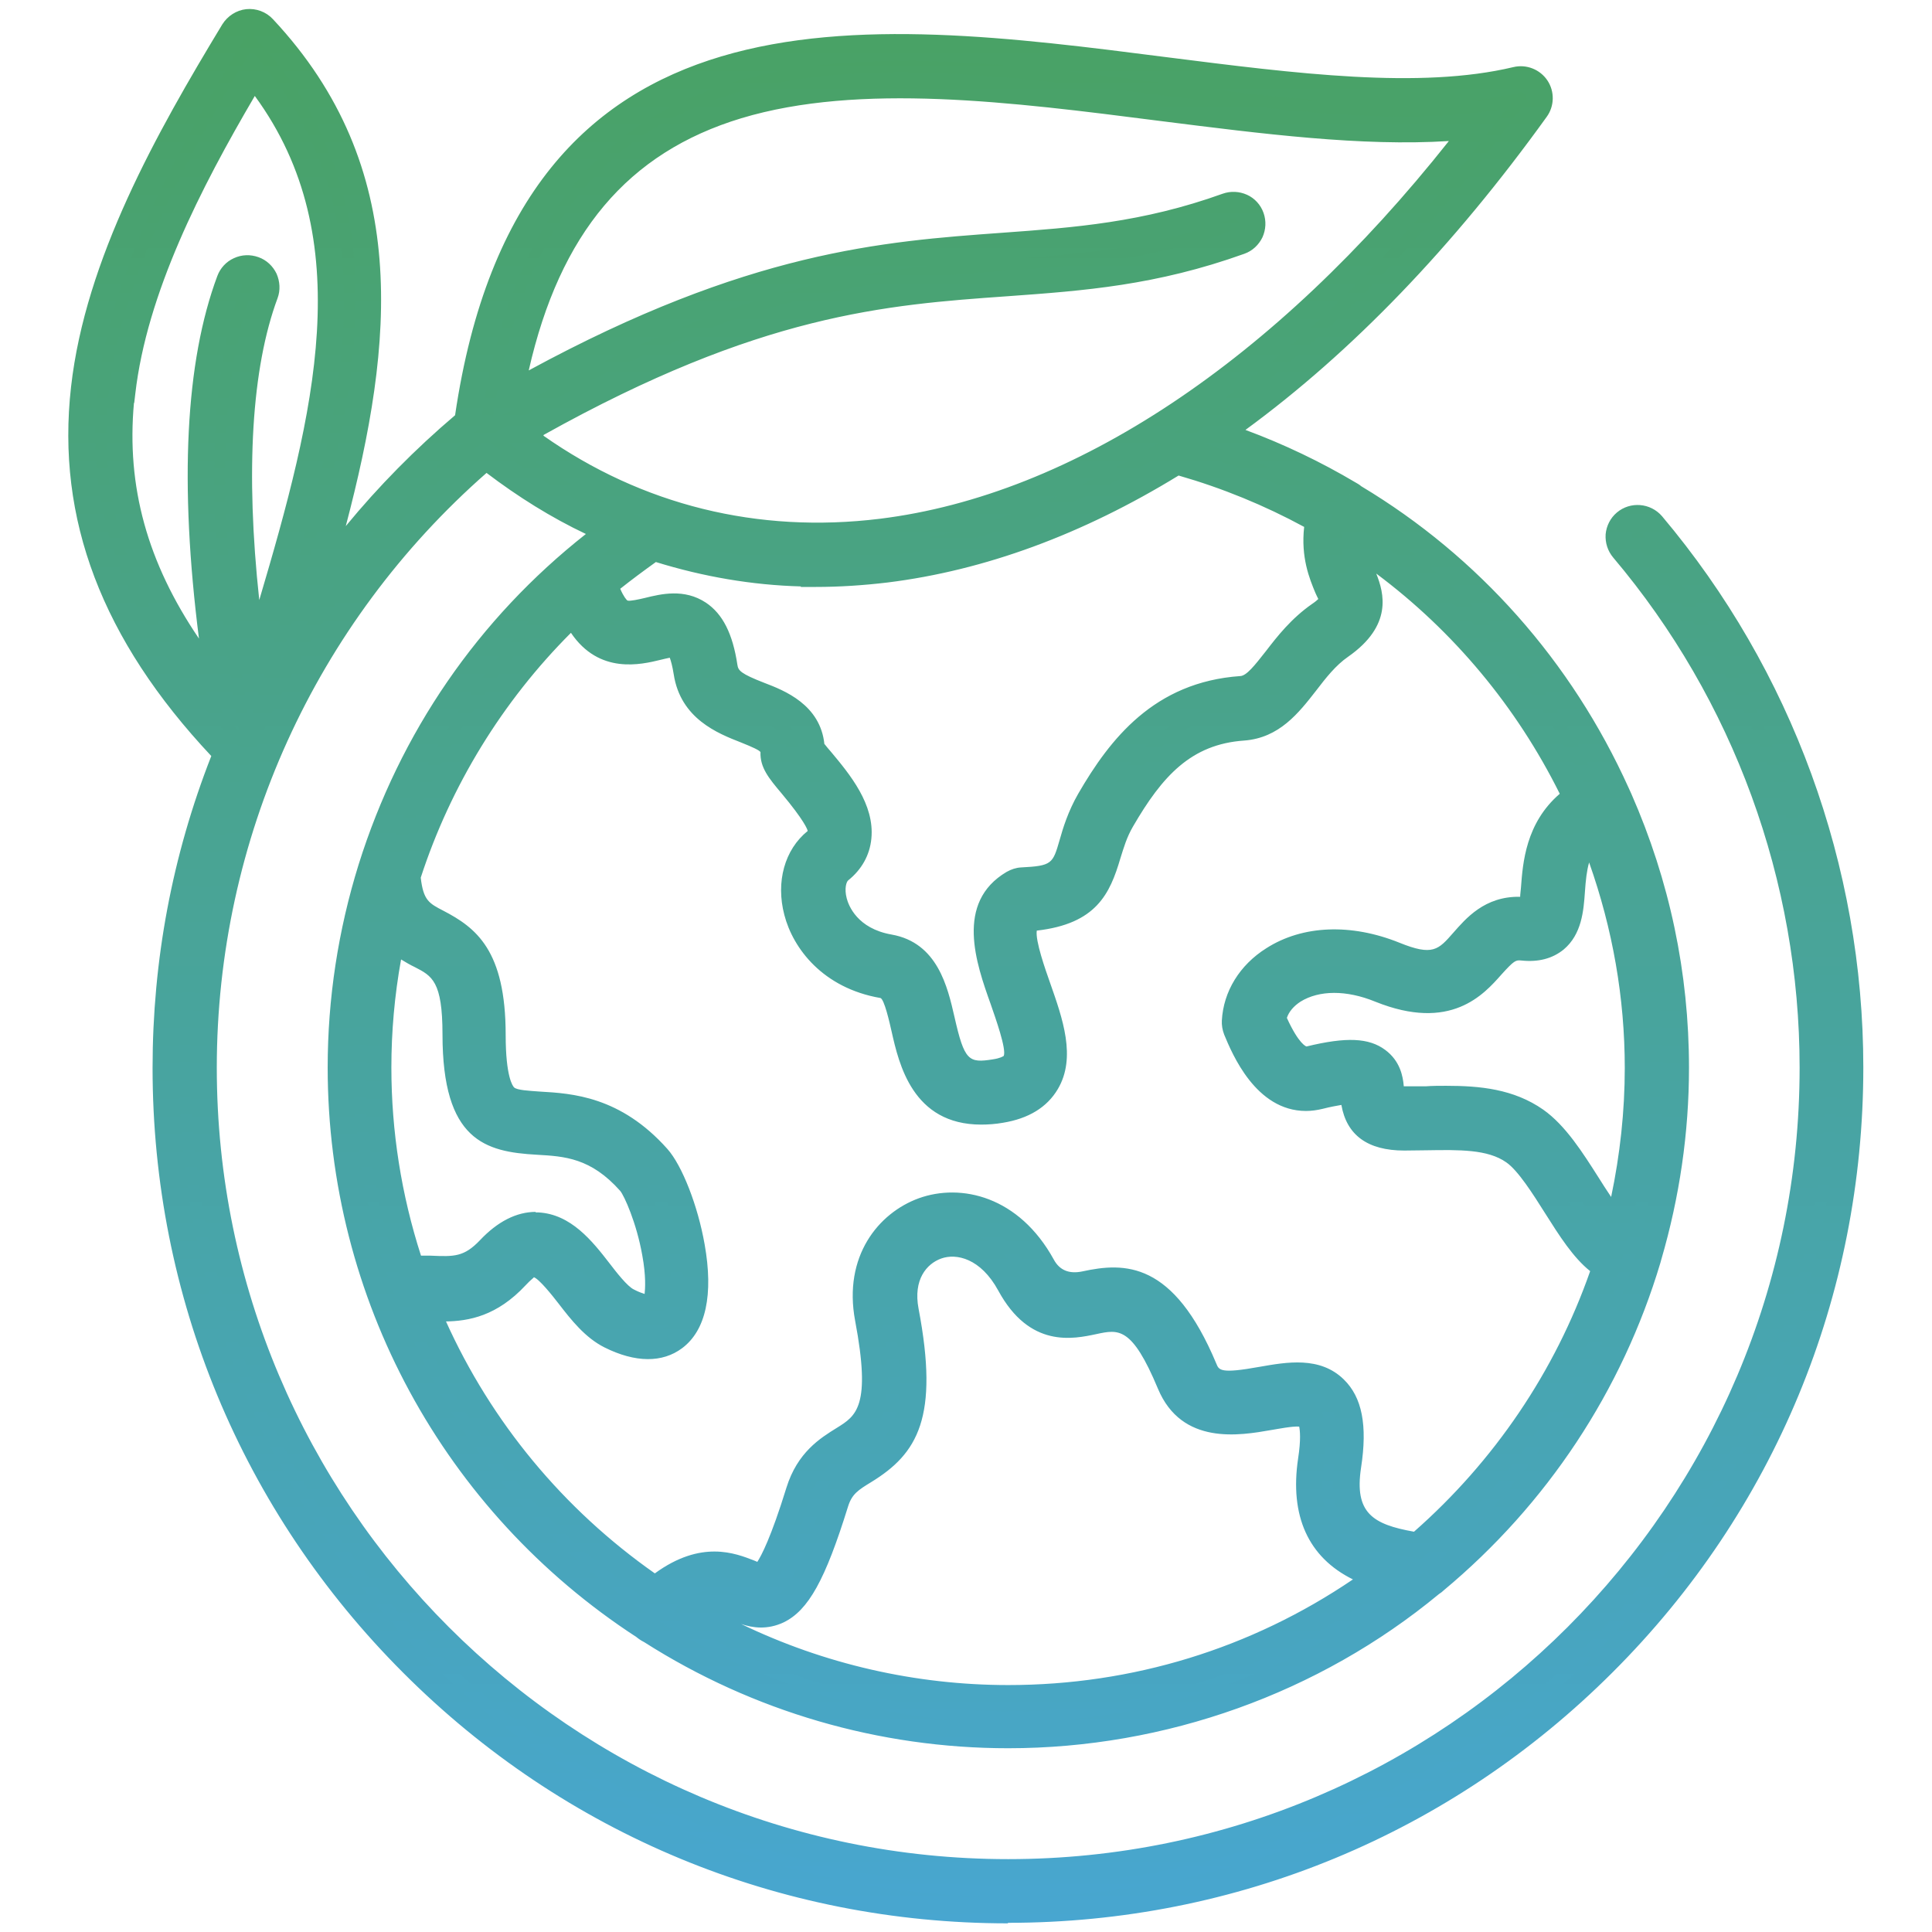 <?xml version="1.0" encoding="UTF-8"?>
<svg id="Layer_1" data-name="Layer 1" xmlns="http://www.w3.org/2000/svg" xmlns:xlink="http://www.w3.org/1999/xlink" viewBox="0 0 73.7 73.7">
  <defs>
    <style>
      .cls-1 {
        fill: url(#linear-gradient-2);
      }

      .cls-2 {
        fill: url(#linear-gradient);
      }
    </style>
    <linearGradient id="linear-gradient" x1="36.85" y1="72.87" x2="36.85" y2=".83" gradientUnits="userSpaceOnUse">
      <stop offset="0" stop-color="#48a6d0"/>
      <stop offset="1" stop-color="#49a264"/>
    </linearGradient>
    <linearGradient id="linear-gradient-2" x1="36.85" y1="73.37" x2="36.85" y2=".34" xlink:href="#linear-gradient"/>
  </defs>
  <path class="cls-2" d="M63.02,20.03c-.26-.3-.71-.34-1.01-.08-.3.26-.34.71-.08,1.01,4.66,5.52,7.23,12.55,7.23,19.78,0,16.92-13.77,30.69-30.69,30.69S7.77,57.66,7.77,40.74c0-9.02,3.92-17.49,10.77-23.34,1.49,1.19,3.09,2.15,4.77,2.87-4.38,3.24-7.55,7.74-9.14,12.81,0,.02-.01.04-.01.06-.76,2.42-1.16,4.98-1.16,7.59,0,8.93,4.63,16.8,11.61,21.35.06.05.13.1.2.13,3.95,2.52,8.64,3.99,13.66,3.99,6.14,0,11.78-2.18,16.18-5.81.04-.02.07-.06.11-.1,3.8-3.17,6.66-7.42,8.11-12.28.01-.03.02-.06.03-.1.67-2.28,1.04-4.69,1.04-7.18,0-3.64-.77-7.13-2.18-10.31,0-.01,0-.03-.01-.04,0-.02-.02-.02-.03-.04-2.11-4.73-5.64-8.72-10.11-11.42-.04-.04-.08-.06-.13-.08-1.57-.93-3.25-1.7-5.03-2.29,4.3-2.99,8.39-7.16,12.16-12.39.18-.24.18-.57.01-.82s-.47-.37-.77-.3c-3.65.87-8.4.27-13.42-.37-11.38-1.45-24.27-3.09-26.59,13.42-2.25,1.88-4.2,4.03-5.83,6.38,2.28-7.83,3.86-15.2-1.95-21.41-.16-.17-.38-.25-.6-.22s-.42.15-.54.34C6.44,5.27,3.76,10.03,3.22,14.81c-.56,4.97,1.22,9.52,5.43,13.91-1.52,3.77-2.33,7.84-2.33,12.02,0,8.58,3.34,16.65,9.41,22.72,6.07,6.07,14.14,9.41,22.72,9.41s16.65-3.34,22.72-9.41c6.07-6.07,9.41-14.14,9.41-22.72,0-7.58-2.69-14.94-7.57-20.71h0ZM31.12,21.88c.88,0,1.77-.06,2.66-.17,3.7-.46,7.43-1.84,11.09-4.12,1.92.53,3.74,1.28,5.41,2.23-.23,1.21.11,2.03.35,2.6.09.22.19.45.17.54,0,.02-.04.17-.48.48-.72.51-1.22,1.14-1.65,1.7-.55.71-.89,1.11-1.34,1.14-3.05.21-4.63,2.26-5.78,4.24-.36.61-.53,1.19-.66,1.65-.29.98-.39,1.31-1.92,1.4-.12,0-.23.04-.33.1-1.63.96-.94,2.89-.4,4.44.31.88.7,1.99.45,2.42-.12.21-.47.31-.74.35-1.4.23-1.66-.33-2.04-2-.25-1.12-.57-2.51-1.99-2.76-1.61-.28-2.03-1.41-2.11-1.75-.13-.51-.04-.99.23-1.2.41-.33.65-.76.7-1.25.11-1.1-.78-2.16-1.43-2.94-.12-.14-.28-.33-.35-.44-.05-1.31-1.21-1.77-1.98-2.07-.87-.34-1.26-.54-1.34-1.08-.16-1.04-.47-1.68-.99-2.03-.64-.43-1.35-.25-1.92-.11-.39.1-.76.19-1,.08-.24-.11-.47-.49-.66-1.06.59-.49,1.22-.96,1.87-1.41,1.98.64,4.05.99,6.19.99h0ZM14.97,35.71c.34.36.72.57,1.08.75.75.39,1.33.69,1.33,3.02,0,3.63,1.3,3.98,3.13,4.09,1.12.06,2.27.13,3.53,1.54.25.28.74,1.44.96,2.69.23,1.28.06,1.93-.11,2.06-.07.06-.36.08-.93-.21-.34-.17-.72-.66-1.09-1.13-.63-.8-1.33-1.71-2.36-1.75-.63-.03-1.25.28-1.84.92-.76.81-1.32.79-2.26.75-.22,0-.46-.01-.72-.01-.82-2.41-1.27-4.99-1.27-7.68,0-1.71.19-3.4.54-5.04h0ZM26.31,61.46c.77-.5,1.23-.33,1.75-.12.44.18.99.39,1.61.1.79-.38,1.39-1.49,2.2-4.11.2-.66.58-.89,1.09-1.21,1.39-.85,2.39-1.84,1.58-6.1-.27-1.42.47-2.22,1.18-2.48.77-.28,1.96-.06,2.79,1.45,1.03,1.88,2.34,1.6,3.21,1.41.98-.21,1.76-.38,2.91,2.37.76,1.82,2.58,1.49,3.78,1.28.59-.11,1.32-.23,1.52-.04.05.05.29.36.1,1.69-.45,3.01,1.33,4.03,2.64,4.42-3.98,2.93-8.89,4.66-14.2,4.66-4.43,0-8.58-1.21-12.15-3.31h0ZM61.71,46.81c-.38-.42-.89-1.22-1.13-1.59-.6-.95-1.23-1.94-2-2.48-1.23-.86-2.67-.84-4.2-.81-.27,0-.53.01-.81.01-.3,0-.44-.04-.49-.06-.01-.06-.02-.16-.02-.24-.02-.31-.05-.84-.52-1.19-.49-.36-1.23-.37-2.55-.05-.19.05-.69.17-1.42-1.52.07-.42.35-.81.78-1.08.84-.54,2.05-.55,3.31-.05,2.55,1.03,3.57-.13,4.25-.9.46-.52.68-.75,1.18-.7.51.06.93-.05,1.25-.31.53-.44.58-1.16.63-1.85.06-.83.13-1.62.77-2.2,1.12,2.79,1.75,5.81,1.75,8.96,0,2.1-.27,4.13-.78,6.07h0ZM60.14,30.42c-1.42.98-1.53,2.45-1.6,3.46-.02.28-.05.7-.12.83-.03,0-.08,0-.17,0-1.26-.14-1.93.63-2.42,1.18-.61.7-1.02,1.17-2.63.52-1.69-.68-3.38-.62-4.62.17-.88.56-1.41,1.42-1.47,2.37,0,.11.01.22.05.31.28.68,1.07,2.6,2.66,2.6.16,0,.33-.02.51-.06.77-.19,1.13-.2,1.29-.19,0,.04,0,.08,0,.12.03.49.1,1.65,1.95,1.65.28,0,.56,0,.83-.01,1.34-.02,2.5-.05,3.34.55.53.37,1.11,1.28,1.61,2.07.61.96,1.19,1.88,1.9,2.29-1.39,4.18-3.89,7.86-7.17,10.68-.07-.01-.15-.03-.22-.04-1.42-.25-2.79-.69-2.44-3.01.22-1.45.05-2.38-.52-2.93-.73-.71-1.82-.52-2.77-.35-1.43.25-1.93.23-2.2-.42-1.49-3.56-3-3.56-4.54-3.22-.82.18-1.13.24-1.64-.69-1.18-2.16-3.13-2.62-4.54-2.11-1.34.48-2.52,1.94-2.11,4.1.69,3.62-.06,4.07-.92,4.6-.6.37-1.35.83-1.71,2.01-.83,2.7-1.29,3.16-1.44,3.24-.05.02-.3-.08-.46-.14-.72-.29-1.89-.75-3.58.64-3.88-2.64-6.96-6.38-8.77-10.77.04,0,.08,0,.12,0,1.01.04,2.16.08,3.36-1.21.29-.31.54-.47.73-.46.36.02.88.67,1.29,1.2.47.6.95,1.22,1.58,1.53.53.27,1.01.4,1.43.4.38,0,.72-.11,1-.32.94-.7.88-2.28.67-3.47-.25-1.38-.81-2.83-1.3-3.39-1.65-1.86-3.31-1.95-4.52-2.03-.68-.04-1.08-.07-1.31-.3-.31-.31-.47-1.1-.47-2.35,0-2.96-.95-3.7-2.11-4.3-.64-.33-1.02-.54-1.14-1.76,1.22-3.83,3.4-7.31,6.35-10.1.88,1.92,2.33,1.57,3.16,1.36.29-.07.66-.16.77-.09.04.02.24.2.36,1.04.21,1.42,1.39,1.87,2.24,2.21.91.35,1.08.49,1.07.85-.01.4.25.72.69,1.24.4.48,1.15,1.37,1.1,1.88,0,.07-.03.16-.17.27-.72.58-1,1.61-.72,2.69.29,1.13,1.3,2.46,3.26,2.8.43.07.59.59.83,1.66.27,1.22.71,3.17,2.93,3.17.23,0,.48-.02.75-.07.83-.14,1.42-.49,1.75-1.04.6-1.01.12-2.34-.33-3.63-.47-1.32-.75-2.24-.34-2.64,2.18-.18,2.62-1.12,3-2.42.13-.43.26-.87.53-1.34,1.16-2,2.4-3.37,4.63-3.52,1.12-.08,1.76-.9,2.38-1.7.39-.5.8-1.02,1.34-1.41,1.52-1.06,1.11-2.05.82-2.76-.15-.36-.3-.72-.31-1.21,3.68,2.42,6.6,5.81,8.48,9.75h0ZM28.13,4.03c4.61-1.4,10.46-.65,16.11.07,4.38.56,8.56,1.09,12.12.67-6.91,9.06-14.93,14.54-22.75,15.51-5.06.62-9.81-.68-13.81-3.72,8.75-5.02,13.73-5.39,18.55-5.74,2.88-.21,5.61-.4,8.93-1.6.37-.13.57-.55.43-.92-.13-.37-.55-.57-.92-.43-3.13,1.13-5.76,1.31-8.55,1.52-4.69.34-9.98.73-18.8,5.71,1.11-6.08,3.89-9.62,8.67-11.06h0ZM4.65,14.98c.47-4.17,2.75-8.44,5-12.2,4.94,6.03,2.72,13.47.38,21.34-.12.4-.23.81-.35,1.21-.7-4.77-.99-10.31.43-14.12.14-.37-.05-.79-.42-.93-.37-.14-.79.05-.93.42-1.59,4.27-1.19,10.41-.4,15.51-2.96-3.6-4.16-7.22-3.71-11.24h0Z"/>
  <path class="cls-1" d="M38.45,73.37c-8.72,0-16.91-3.39-23.07-9.56-6.16-6.16-9.56-14.36-9.56-23.07,0-4.1.75-8.1,2.24-11.9-4.17-4.44-5.92-9.04-5.35-14.08.55-4.88,3.27-9.7,5.77-13.83.2-.32.54-.54.91-.58.38-.04.76.1,1.02.38,5.3,5.66,4.62,12.35,2.78,19.34,1.25-1.52,2.65-2.94,4.17-4.23C19.83-.97,32.93.7,44.49,2.18c4.97.63,9.67,1.23,13.24.38.5-.12,1.02.09,1.3.51.28.42.27.98-.03,1.39-3.57,4.96-7.43,8.97-11.49,11.94,1.46.54,2.88,1.22,4.21,2.01.05.03.13.07.21.14,4.47,2.68,8.02,6.68,10.2,11.51l.1.22c1.46,3.32,2.2,6.83,2.2,10.45,0,2.48-.36,4.94-1.06,7.33l-.03.11c-1.46,4.88-4.32,9.21-8.27,12.5-.04.04-.1.09-.18.14-4.57,3.78-10.43,5.88-16.43,5.88-4.92,0-9.73-1.4-13.89-4.05-.12-.06-.22-.13-.29-.19-7.36-4.79-11.78-12.93-11.78-21.73,0-2.63.4-5.23,1.18-7.74,1.58-5.04,4.56-9.37,8.67-12.61-1.33-.63-2.59-1.42-3.79-2.33-6.54,5.74-10.29,13.99-10.29,22.69,0,16.65,13.54,30.19,30.19,30.19s30.19-13.54,30.19-30.19c0-7.12-2.52-14.03-7.11-19.46-.21-.25-.31-.56-.29-.89.03-.32.18-.62.43-.83.51-.43,1.28-.37,1.72.14h0c4.95,5.87,7.68,13.34,7.68,21.03,0,8.72-3.39,16.91-9.56,23.07-6.16,6.16-14.36,9.56-23.07,9.56ZM9.54,1.33s-.02,0-.02,0c-.07,0-.13.05-.17.11-2.45,4.04-5.1,8.74-5.63,13.42-.54,4.81,1.19,9.23,5.3,13.51l.22.23-.12.3c-1.52,3.77-2.29,7.75-2.29,11.83,0,8.45,3.29,16.39,9.26,22.37,5.97,5.97,13.92,9.26,22.37,9.26s16.39-3.29,22.37-9.26c5.97-5.97,9.26-13.92,9.26-22.37,0-7.46-2.65-14.7-7.45-20.39h0c-.08-.09-.21-.1-.31-.02-.06.05-.08.12-.08.15,0,.04,0,.1.05.16,4.74,5.61,7.35,12.75,7.35,20.11,0,17.2-13.99,31.19-31.19,31.19S7.27,57.94,7.27,40.74c0-9.13,3.99-17.77,10.95-23.72l.31-.27.32.26c1.44,1.15,3.01,2.09,4.65,2.8l.8.34-.7.52c-4.28,3.17-7.38,7.51-8.96,12.56-.77,2.47-1.15,4.98-1.15,7.5,0,8.46,4.25,16.29,11.38,20.93l.11.08c4.1,2.6,8.73,3.96,13.48,3.96,5.77,0,11.41-2.02,15.86-5.7l.41.31-.31-.39c3.82-3.18,6.57-7.35,7.97-12.06.7-2.39,1.05-4.76,1.05-7.14,0-3.5-.72-6.9-2.14-10.1l-.02-.05c-2.12-4.72-5.54-8.58-9.93-11.22l.15-.5-.26.43c-1.57-.93-3.23-1.69-4.95-2.25l-.95-.31.82-.57c4.25-2.95,8.3-7.08,12.04-12.27.05-.08.05-.18,0-.26-.05-.08-.14-.11-.23-.09-3.74.89-8.53.28-13.59-.36C33.22,1.75,20.59.14,18.34,16.16l-.03.19-.15.12c-2.2,1.84-4.13,3.95-5.74,6.28l-1.75,2.53.86-2.96c2.3-7.92,3.76-14.96-1.84-20.93-.04-.04-.1-.07-.16-.07ZM38.45,65.28c-4.36,0-8.65-1.17-12.4-3.38l-.42-.25.3-.53.11-.07c1-.65,1.67-.38,2.2-.17.46.18.82.3,1.21.11.63-.3,1.19-1.41,1.93-3.81.26-.84.77-1.15,1.31-1.48,1.06-.65,2.16-1.32,1.35-5.58-.31-1.62.53-2.69,1.5-3.04.96-.34,2.42-.11,3.4,1.68.85,1.55,1.81,1.34,2.66,1.16,1.27-.27,2.26-.24,3.48,2.67.56,1.34,1.79,1.24,3.23.98.95-.17,1.6-.26,1.96.1.32.32.4,1.03.24,2.12-.31,2.05.44,3.32,2.29,3.87l.96.29-.81.59c-4.23,3.11-9.24,4.75-14.49,4.75ZM28.27,61.95c3.17,1.53,6.66,2.33,10.19,2.33,4.73,0,9.26-1.39,13.15-4.03-1.7-.84-2.42-2.42-2.09-4.62.11-.71.07-1.07.04-1.21-.26-.02-.81.09-1.06.13-1.2.21-3.42.6-4.33-1.58-.99-2.37-1.5-2.26-2.34-2.08-.89.19-2.55.55-3.75-1.66-.67-1.23-1.6-1.43-2.18-1.22-.55.2-1.07.8-.86,1.91.79,4.15-.03,5.53-1.81,6.62-.49.3-.73.45-.88.93-.87,2.8-1.51,3.96-2.46,4.42-.62.29-1.18.21-1.62.06ZM25.03,61.26l-.31-.21c-4.01-2.72-7.11-6.53-8.95-10.99l-.29-.69h.75c.05,0,.11,0,.16,0,.97.04,1.9.07,2.96-1.05.4-.43.81-.62,1.11-.62.55.03,1.04.59,1.66,1.39.41.53.88,1.13,1.41,1.4.82.41,1.47.46,1.91.12.78-.58.63-2.12.48-2.98-.25-1.42-.8-2.72-1.19-3.15-1.51-1.7-2.99-1.79-4.17-1.86-.71-.04-1.26-.07-1.64-.45-.42-.41-.61-1.28-.61-2.71,0-2.69-.76-3.29-1.84-3.85-.76-.39-1.28-.76-1.41-2.16v-.1s.02-.1.02-.1c1.25-3.91,3.49-7.48,6.49-10.31l.51-.48.29.63c.71,1.54,1.75,1.29,2.58,1.09.48-.12.88-.21,1.17-.02.27.17.46.63.58,1.38.17,1.12,1.1,1.49,1.92,1.81.8.31,1.42.55,1.4,1.33,0,.2.18.44.57.9.65.77,1.28,1.59,1.21,2.25-.02.23-.14.43-.35.61-.57.46-.78,1.29-.55,2.17.25.98,1.14,2.14,2.86,2.44.81.14,1.01,1.02,1.24,2.04.38,1.71.91,3.09,3.11,2.72.68-.11,1.15-.38,1.4-.8.48-.81.05-2.02-.37-3.2-.46-1.31-.9-2.53-.22-3.18l.13-.12.18-.02c1.91-.16,2.22-.89,2.57-2.06.13-.45.28-.94.57-1.45,1.08-1.85,2.43-3.59,5.03-3.77.9-.06,1.44-.76,2.02-1.5.43-.55.85-1.09,1.45-1.51,1.19-.83.92-1.48.64-2.16-.16-.38-.34-.81-.35-1.39l-.02-.95.79.52c3.73,2.46,6.72,5.9,8.65,9.96l.18.37-.35.26c-1.23.85-1.32,2.14-1.39,3.09-.04.52-.07.82-.16,1.01l-.11.25-.27.04c-.09.01-.19.01-.3,0-1-.11-1.52.49-1.98,1.01-.76.87-1.39,1.39-3.19.66-1.54-.62-3.06-.57-4.16.13-.74.47-1.19,1.19-1.24,1.98,0,.03,0,.07.02.1.28.68,1.06,2.6,2.58,2.24.66-.16,1.15-.23,1.45-.2l.42.04.03.42c0,.07,0,.11,0,.15.03.47.07,1.15,1.45,1.15.28,0,.55,0,.82-.01,1.38-.02,2.67-.05,3.64.64.62.43,1.21,1.38,1.74,2.22.48.76.94,1.48,1.42,1.91v-.64c-.38-.46-.82-1.14-1.04-1.48-.59-.93-1.19-1.88-1.88-2.36-1.1-.77-2.4-.75-3.9-.72h-.82c-.27.01-.49-.02-.65-.08l-.28-.1-.05-.29c0-.05-.02-.15-.02-.23-.02-.4-.06-.69-.33-.89-.35-.26-.99-.25-2.13.03-.76.19-1.38-.37-2-1.81l-.06-.14.02-.15c.1-.56.45-1.07,1-1.42.99-.63,2.36-.66,3.76-.09,2.22.9,3.03-.03,3.69-.77.45-.51.84-.96,1.61-.87.38.04.66-.02.88-.2.37-.3.41-.88.45-1.5.06-.84.13-1.8.93-2.53l.53-.49.27.67c1.19,2.95,1.79,6.02,1.79,9.15,0,2.09-.27,4.17-.79,6.19l-.98,3.78v-.84c-1.47,3.64-3.79,6.88-6.79,9.46l-.18.16-.44-.08c-1.08-.19-3.31-.58-2.86-3.58.19-1.25.07-2.07-.37-2.5-.54-.53-1.45-.37-2.33-.21-1.18.21-2.28.41-2.75-.72-1.46-3.48-2.8-3.18-3.98-2.93-.95.21-1.53.26-2.18-.94-1.04-1.9-2.73-2.32-3.93-1.88-1.14.41-2.14,1.66-1.79,3.54.7,3.68,0,4.42-1.14,5.12-.59.37-1.19.74-1.5,1.73-.99,3.2-1.49,3.44-1.71,3.54-.24.12-.48.03-.84-.12-.69-.28-1.63-.65-3.1.56l-.29.24ZM17,50.38c1.74,3.87,4.49,7.19,7.98,9.64,1.77-1.29,3.07-.77,3.79-.49.04.02.08.03.12.05.15-.23.52-.92,1.11-2.83.42-1.35,1.29-1.89,1.92-2.28.74-.46,1.32-.81.7-4.09-.46-2.46.89-4.11,2.43-4.67,1.61-.58,3.82-.08,5.15,2.34q.33.61,1.09.45c1.61-.35,3.47-.4,5.11,3.52.1.25.16.39,1.65.12,1.03-.18,2.3-.41,3.21.48.7.68.91,1.75.66,3.37-.26,1.72.44,2.16,2.02,2.44,3.06-2.69,5.38-6.11,6.72-9.94-.65-.52-1.17-1.34-1.72-2.21-.46-.73-1.03-1.63-1.48-1.94-.71-.5-1.79-.48-3.05-.46-.28,0-.56.01-.84.01-1.4,0-2.2-.59-2.4-1.74-.17.03-.41.07-.72.15-.21.05-.42.08-.63.08-1.92,0-2.82-2.19-3.12-2.91-.07-.18-.1-.37-.09-.54.06-1.11.68-2.12,1.7-2.76,1.38-.88,3.23-.95,5.07-.21,1.28.52,1.49.27,2.06-.38.47-.53,1.19-1.4,2.55-1.37,0-.1.02-.21.03-.35.07-.94.18-2.46,1.48-3.58-1.65-3.32-4.05-6.2-7-8.4.3.75.63,1.98-1.07,3.17-.48.33-.86.82-1.22,1.29-.67.86-1.41,1.81-2.75,1.91-2.02.14-3.12,1.35-4.24,3.28-.24.41-.35.8-.48,1.21-.4,1.36-.92,2.5-3.19,2.76-.06.39.33,1.49.51,2,.47,1.34,1.01,2.84.29,4.05-.41.69-1.11,1.12-2.09,1.28-.28.05-.57.07-.83.07-2.62,0-3.14-2.32-3.42-3.56-.07-.31-.28-1.25-.43-1.27-2.19-.38-3.33-1.89-3.66-3.17-.33-1.26.01-2.49.89-3.2,0-.05-.13-.4-1-1.44-.48-.57-.82-.98-.8-1.57-.04-.07-.3-.19-.75-.37-.87-.34-2.3-.9-2.56-2.6-.05-.32-.11-.52-.15-.63-.11.02-.26.06-.35.08-.74.18-2.34.57-3.42-1.03-2.62,2.62-4.59,5.84-5.73,9.34.1.87.32.98.86,1.26,1.25.65,2.38,1.51,2.38,4.74,0,1.6.27,1.95.32,2,.11.11.59.13.98.16,1.23.07,3.08.18,4.87,2.19.56.63,1.16,2.16,1.42,3.64.34,1.91.05,3.28-.86,3.96-.75.56-1.78.56-2.96-.03-.74-.37-1.28-1.06-1.75-1.67-.24-.31-.74-.94-.95-1.01.03.01-.1.08-.31.31-1.09,1.17-2.16,1.37-3.08,1.38ZM55.17,41.42c1.28,0,2.57.12,3.7.91.85.6,1.5,1.63,2.13,2.62.11.18.28.44.46.71.34-1.62.52-3.27.52-4.92,0-2.67-.46-5.3-1.36-7.84-.09.31-.13.68-.16,1.12-.05.72-.12,1.62-.81,2.2-.43.35-.97.49-1.62.42-.21-.02-.27,0-.75.53-.68.77-1.94,2.2-4.82,1.04-1.1-.45-2.14-.44-2.85,0-.26.17-.44.38-.52.62.46,1.01.74,1.09.75,1.09,1.52-.37,2.38-.33,3,.13.57.42.68,1.01.71,1.39h.83c.26-.02.53-.02.79-.02ZM24.74,50.39c-.27,0-.61-.1-1.01-.3-.42-.21-.8-.68-1.26-1.27-.59-.75-1.19-1.52-1.99-1.56-.48-.03-.96.23-1.46.76-.92.98-1.68.95-2.64.91-.21,0-.44-.01-.69-.01h-.36s-.12-.34-.12-.34c-.86-2.53-1.29-5.17-1.29-7.84,0-1.7.19-3.43.55-5.14l.36-1.7.56,1.54c.27.26.58.43.87.58.97.5,1.61,1.01,1.61,3.46,0,3.44,1.17,3.5,2.66,3.59,1.16.07,2.47.14,3.87,1.71.34.38.85,1.65,1.08,2.93.11.62.3,2.1-.31,2.55-.12.09-.27.13-.45.13ZM20.43,46.25s.07,0,.1,0c1.25.06,2.07,1.1,2.72,1.94.26.34.68.88.93,1,.19.1.32.14.41.17.02-.19.06-.67-.09-1.48-.22-1.24-.69-2.27-.84-2.45-1.12-1.26-2.12-1.32-3.18-1.38-1.97-.11-3.6-.54-3.6-4.59,0-2.03-.4-2.23-1.06-2.57-.17-.08-.34-.18-.52-.29-.25,1.38-.37,2.76-.37,4.12,0,2.44.38,4.85,1.13,7.18.13,0,.25,0,.37,0,.9.04,1.27.05,1.88-.59.67-.71,1.39-1.08,2.13-1.08ZM37.42,41.45c-1.34,0-1.66-.96-1.99-2.44-.29-1.28-.57-2.2-1.59-2.38-1.9-.33-2.4-1.7-2.51-2.11-.18-.7-.03-1.38.4-1.72.31-.25.48-.55.52-.91.09-.89-.72-1.86-1.31-2.57-.13-.15-.29-.35-.38-.47l-.09-.12v-.15c-.04-.92-.78-1.28-1.67-1.62-.78-.3-1.52-.59-1.66-1.47-.13-.89-.38-1.42-.77-1.68-.42-.29-.89-.2-1.52-.04-.47.11-.93.23-1.33.05-.38-.17-.69-.62-.93-1.36l-.1-.32.26-.22c.6-.5,1.25-.99,1.9-1.44l.2-.14.23.08c1.97.64,4,.97,6.03.97h.52c.68-.02,1.38-.07,2.08-.16,3.62-.45,7.28-1.81,10.89-4.05l.19-.12.21.06c1.94.53,3.8,1.3,5.53,2.28l.31.18-.07.35c-.2,1.07.1,1.79.32,2.31.15.36.24.59.21.81-.04.26-.26.52-.69.82-.67.47-1.13,1.07-1.54,1.6-.56.72-1,1.29-1.71,1.33-2.81.19-4.3,2.12-5.38,3.99-.33.57-.49,1.11-.61,1.54-.35,1.2-.65,1.66-2.37,1.76-.03,0-.07.01-.11.03-1.17.7-.81,2.03-.17,3.83.46,1.29.76,2.25.41,2.85-.18.3-.55.5-1.09.59-.23.04-.43.06-.61.06ZM31.45,28.38c.07.09.17.21.25.3.71.85,1.67,2,1.54,3.31-.06.63-.37,1.18-.88,1.59-.07.05-.16.31-.06.69.07.27.4,1.15,1.71,1.38,1.76.31,2.14,2.01,2.4,3.14.38,1.68.54,1.77,1.47,1.62.27-.04.38-.11.41-.13.11-.26-.32-1.46-.5-1.98-.55-1.54-1.37-3.87.61-5.04.18-.1.36-.16.55-.17,1.18-.06,1.21-.14,1.47-1.04.13-.46.32-1.09.71-1.77,1.21-2.09,2.9-4.26,6.18-4.49.24-.01.54-.39.98-.95.43-.56.97-1.25,1.76-1.8.12-.08.2-.15.24-.19-.03-.06-.08-.16-.11-.23-.23-.55-.56-1.36-.43-2.52-1.51-.82-3.12-1.48-4.79-1.96-3.67,2.25-7.4,3.62-11.1,4.08-.92.11-1.84.17-2.73.17h-.58v-.02c-1.86-.05-3.72-.37-5.53-.93-.46.33-.92.67-1.36,1.02.13.3.24.43.28.45.09.03.45-.05.66-.1.61-.15,1.5-.37,2.33.18.64.43,1.02,1.18,1.2,2.37.03.22.13.34,1.03.69.76.29,2.14.83,2.29,2.35ZM9.13,27.94l-1.16-1.41c-3.04-3.69-4.29-7.49-3.82-11.61l.06-.5h.01c.6-4.1,2.85-8.31,5-11.9l.37-.61.45.55c5.11,6.24,2.86,13.8.47,21.8l-1,3.36-.33-2.22c-.92-6.25-.76-11.09.45-14.36.02-.06.02-.12,0-.17-.02-.04-.05-.09-.12-.11-.08-.03-.14,0-.17,0-.04.02-.09.05-.11.12-1.27,3.41-1.4,8.69-.38,15.26l.28,1.81ZM5.11,15.37c-.29,3.19.51,6.09,2.48,8.99-.75-5.91-.52-10.56.7-13.83.11-.3.34-.55.63-.68.3-.14.63-.15.94-.04.31.11.55.34.69.63.13.3.15.63.04.93-.99,2.66-1.23,6.61-.7,11.52,2.1-7.09,3.82-13.78-.17-19.23-2.06,3.51-4.12,7.53-4.56,11.37l-.04.34ZM31.17,20.94c-4.24,0-8.23-1.35-11.67-3.98l-.6-.46.65-.37c8.87-5.09,13.9-5.45,18.77-5.8,2.87-.21,5.56-.4,8.8-1.57.08-.03.11-.08.12-.11s.04-.09,0-.17c-.03-.08-.08-.11-.11-.12-.03-.02-.09-.04-.17,0-3.19,1.15-5.84,1.34-8.65,1.54-4.64.33-9.87.71-18.62,5.65l-.93.52.19-1.05c1.15-6.3,4.02-9.94,9.02-11.45l.15.48-.14-.48c4.73-1.43,10.62-.67,16.32.06,4.39.56,8.5,1.08,11.99.67l1.17-.14-.72.94c-6.97,9.15-15.17,14.72-23.08,15.7-.84.1-1.68.15-2.5.15ZM20.73,16.62c3.77,2.65,8.18,3.74,12.83,3.17,7.38-.91,15.06-6.02,21.71-14.41-3.33.21-7.09-.27-11.05-.77-5.63-.72-11.42-1.46-15.94-.1h0c-4.33,1.31-6.92,4.38-8.11,9.62,8.38-4.55,13.51-4.92,18.05-5.25,2.77-.2,5.36-.39,8.42-1.49.31-.11.64-.09.93.04s.52.38.63.69c.11.31.09.64-.04.93-.14.29-.38.52-.69.63-3.37,1.21-6.12,1.41-9.03,1.62-4.66.33-9.44.68-17.7,5.29Z"/>
</svg>